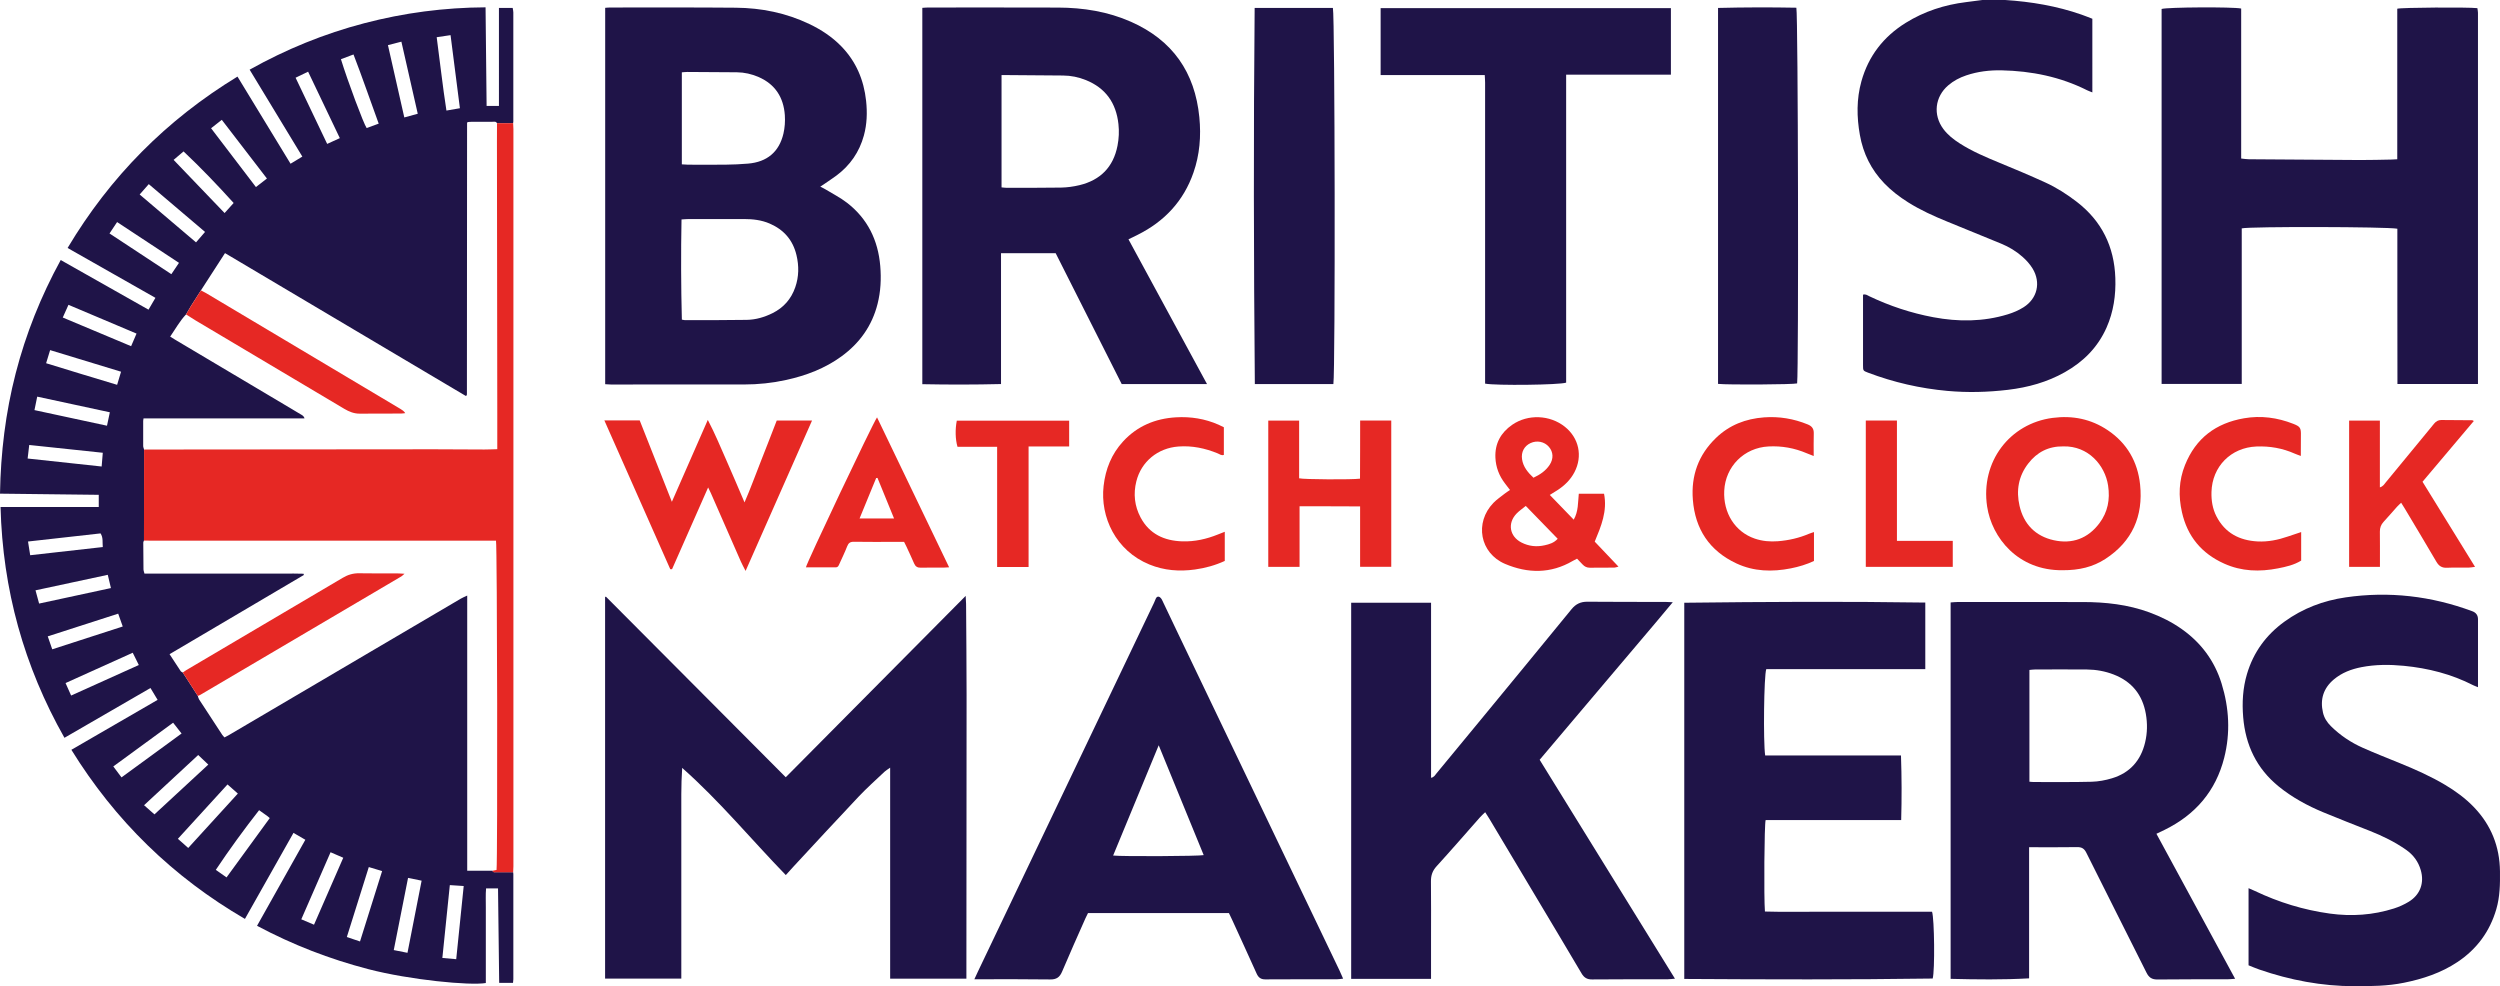 <svg viewBox="0 0 1098.43 433.31" xmlns="http://www.w3.org/2000/svg" id="Layer_2"><defs><style>.cls-1{fill:#e62824;}.cls-2{fill:#1f1448;}</style></defs><g id="Layer_1-2"><g><path d="M881.02,0c11.44,.75,22.67,2.63,33.53,6.42,1.58,.55,3.13,1.19,4.77,1.82V40.6c-.91-.37-1.65-.62-2.33-.96-11.8-5.92-24.4-8.45-37.49-8.74-5.29-.11-10.53,.51-15.59,2.22-2.91,.98-5.58,2.38-7.92,4.39-5.85,5.03-6.74,12.97-2.14,19.16,1.94,2.61,4.45,4.57,7.16,6.31,5.54,3.56,11.57,6.09,17.63,8.59,6.72,2.76,13.41,5.58,20.02,8.6,4.95,2.26,9.53,5.2,13.85,8.53,10.97,8.47,16.44,19.69,16.91,33.45,.26,7.52-.79,14.83-3.85,21.75-3.83,8.66-10.15,15.01-18.33,19.62-7.77,4.39-16.18,6.7-25,7.75-8.84,1.05-17.69,1.28-26.57,.48-12-1.08-23.64-3.76-34.91-8.02-2.21-.84-2.19-.89-2.2-3.29,0-9.67,0-19.35,0-29.02,0-.64,0-1.27,0-1.95,1.14-.39,1.93,.28,2.73,.67,8.99,4.29,18.35,7.39,28.14,9.23,11.01,2.07,21.95,2.03,32.73-1.27,2.42-.74,4.83-1.77,6.96-3.12,6.03-3.83,7.66-10.8,3.98-16.94-1.17-1.95-2.78-3.72-4.49-5.23-2.76-2.45-5.93-4.35-9.35-5.76-7.9-3.26-15.82-6.46-23.72-9.7-5.92-2.42-11.74-5.04-17.17-8.46-3.8-2.4-7.35-5.1-10.47-8.35-5.76-5.99-9.29-13.1-10.73-21.28-1.4-7.89-1.49-15.74,.67-23.51,3.1-11.13,9.71-19.65,19.5-25.73,8.14-5.06,17.04-7.93,26.53-9.1,2.36-.29,4.72-.61,7.08-.92h10.08Z" class="cls-2"></path><path d="M225.46,383.25c.03,.24,.09,.47,.09,.71,0,15.43,0,30.86,0,46.29,0,.47-.08,.95-.14,1.58h-6.08c-.17-13.85-.34-27.64-.51-41.5h-5.25c-.25,2.76-.08,5.53-.11,8.28-.03,2.8,0,5.6,0,8.39v16.55c0,2.79,0,5.58,0,8.36-6.88,1.2-33.4-1.34-51.69-6.11-16.92-4.41-33.11-10.65-48.83-19.03,7.07-12.59,14.09-25.09,21.22-37.8-1.68-.98-3.31-1.92-5.21-3.03-7.1,12.59-14.15,25.08-21.33,37.8-15.66-9.11-29.9-19.83-42.77-32.37-12.83-12.5-23.88-26.42-33.49-41.93,12.62-7.31,25.15-14.57,37.89-21.94-1.05-1.76-2.02-3.37-3.13-5.21-12.61,7.3-25.09,14.53-37.8,21.88C10.5,292.69,1.17,259,.24,222.75H43.39v-5.34c-14.38-.17-28.74-.34-43.39-.51,.31-17.98,2.43-35.57,6.89-52.86,4.47-17.32,11.04-33.81,19.79-49.79,12.84,7.26,25.59,14.47,38.57,21.81l3.04-5.2c-12.89-7.32-25.63-14.56-38.59-21.91,18.67-31.3,43.41-56.27,74.64-75.3,7.79,12.8,15.53,25.51,23.32,38.29l5.18-3.14c-7.71-12.72-15.39-25.37-23.16-38.19,16.06-8.99,32.78-15.8,50.39-20.41,17.38-4.55,35.07-6.89,53.27-6.98,.15,14.54,.3,28.88,.46,43.32h5.42V3.48h6.04c.11,.75,.28,1.35,.28,1.95,.01,15.99,0,31.98,0,47.97,0,.24-.06,.47-.09,.71-2.36,0-4.72,.02-7.08,.03-.49-.95-1.38-.62-2.13-.63-2.96-.03-5.91-.02-8.87,0-.69,0-1.37,.09-1.93,.13-.15,.26-.22,.32-.22,.39-.03,39.7-.05,79.41-.07,119.11,0,.16-.02,.32-.05,.47-.01,.06-.08,.13-.13,.17-.06,.05-.14,.08-.32,.18-35.15-20.85-70.37-41.74-105.79-62.75-3.58,5.53-7.08,10.95-10.58,16.37-1.47,2.3-2.96,4.59-4.4,6.9-.75,1.2-1.43,2.44-2.14,3.66-2.76,2.92-4.67,6.42-6.97,9.76,.84,.53,1.51,.96,2.19,1.36,15.87,9.43,31.74,18.85,47.6,28.28,2.47,1.47,4.96,2.91,7.41,4.42,.67,.41,1.54,.72,1.82,1.88H63.06c-.07,.45-.15,.75-.15,1.05-.01,3.68-.02,7.36,0,11.03,0,.53,.25,1.06,.39,1.59-.01,13.33-.03,26.65-.04,39.98-.11,.3-.31,.6-.31,.89,0,3.91,.02,7.82,.09,11.73,0,.6,.26,1.2,.43,1.91h52.61c2.88,0,5.76-.01,8.63,0,2.89,.02,5.79-.07,8.68,.06l.11,.55c-19.63,11.58-39.27,23.16-59,34.8,1.72,2.63,3.27,5.04,4.87,7.43,.19,.29,.61,.43,.93,.64,2.2,3.42,4.41,6.84,6.61,10.26,.18,.51,.26,1.07,.54,1.51,3.39,5.23,6.81,10.44,10.23,15.65,.25,.38,.6,.68,.97,1.09,.78-.43,1.49-.78,2.17-1.18,20.8-12.23,41.6-24.47,62.39-36.71,13.08-7.7,26.17-15.4,39.26-23.09,.78-.46,1.63-.79,2.81-1.35v120.89h11.1c.25,.87,.97,.64,1.56,.65,2.51,.02,5.01,0,7.52,0ZM202.07,47.55c-1.4-10.91-2.75-21.47-4.11-32.11l-6.09,.91c1.47,10.84,2.6,21.5,4.28,32.23l5.92-1.03Zm-18.52,2.43c-2.44-10.73-4.8-21.15-7.19-31.67l-5.91,1.52c2.42,10.69,4.79,21.14,7.19,31.77l5.91-1.62Zm-4.51,368.65c2.11-10.74,4.14-21.14,6.21-31.69-2.04-.42-3.88-.8-5.96-1.22-2.1,10.61-4.17,21.06-6.28,31.72,2.05,.41,3.89,.77,6.03,1.2Zm21.41,2.81c1.11-10.84,2.19-21.36,3.29-32.15-2.14-.14-4.07-.26-6.1-.4-1.1,10.78-2.18,21.29-3.28,32.01,2.09,.19,3.97,.35,6.09,.54Zm-42.27-7.79c3.26-10.39,6.45-20.54,9.71-30.93-2-.6-3.85-1.16-5.85-1.76-3.26,10.37-6.44,20.51-9.65,30.74,2.02,.68,3.74,1.26,5.78,1.95ZM48.27,181.15c-10.73-2.31-21.27-4.58-31.92-6.88l-1.21,5.92c10.75,2.31,21.23,4.57,31.87,6.86l1.25-5.9ZM129.87,34.14c4.66,9.78,9.24,19.36,13.88,29.09,1.96-.9,3.68-1.68,5.56-2.54-4.67-9.79-9.28-19.45-13.94-29.2-1.98,.96-3.67,1.78-5.5,2.66ZM27.58,139.51c10.11,4.24,20.01,8.4,30.03,12.6l2.38-5.54c-10.05-4.25-19.93-8.42-29.91-12.64l-2.5,5.58Zm89.7-61.07c-6.64-8.64-13.19-17.15-19.83-25.79-1.66,1.3-3.14,2.46-4.71,3.7,6.63,8.69,13.14,17.23,19.71,25.84,1.72-1.33,3.22-2.5,4.83-3.75ZM53.39,341.56c8.85-6.47,17.58-12.85,26.39-19.28-1.32-1.69-2.49-3.18-3.72-4.74-8.81,6.44-17.49,12.78-26.28,19.21l3.61,4.82ZM20.26,159.59c10.47,3.18,20.76,6.41,31.2,9.49l1.73-5.76c-10.43-3.18-20.75-6.32-31.17-9.49-.63,2.07-1.17,3.81-1.76,5.77Zm69.83-57.69c-8.27-7.02-16.45-13.97-24.72-21-1.42,1.61-2.66,3.03-4,4.56l24.76,21.03c1.33-1.54,2.58-2.98,3.97-4.59ZM149.8,26.02c2.98,9.67,10.02,28.53,11.3,30.24l5.29-1.94c-3.75-10.24-7.19-20.36-11.07-30.39l-5.52,2.08ZM31.25,305.6c10.09-4.55,19.87-8.96,29.74-13.41-.97-1.96-1.8-3.64-2.67-5.4-9.91,4.47-19.63,8.86-29.52,13.32,.83,1.86,1.6,3.58,2.45,5.49Zm13.91-106.67c-10.85-1.15-21.52-2.28-32.32-3.42l-.7,5.95c10.92,1.18,21.65,2.34,32.52,3.51l.5-6.03Zm22.71,158.88c7.92-7.32,15.65-14.47,23.65-21.87-1.54-1.47-2.96-2.81-4.44-4.21-7.98,7.4-15.82,14.67-23.79,22.06,1.54,1.36,2.97,2.61,4.57,4.03Zm10.28,10.73c1.61,1.42,3.03,2.68,4.55,4.03,7.32-8.03,14.51-15.91,21.8-23.9-1.61-1.43-3.03-2.67-4.54-4.01-7.3,7.99-14.45,15.82-21.8,23.88ZM48.11,102.57c9.16,6.03,18.11,11.92,27.18,17.9,1.17-1.75,2.22-3.31,3.35-4.98-9.14-6.02-18.09-11.92-27.19-17.92l-3.33,5Zm97.13,271.88c-4.31,9.88-8.54,19.56-12.86,29.47l5.59,2.37c4.31-9.87,8.55-19.56,12.85-29.42-1.93-.84-3.66-1.58-5.58-2.42ZM13.26,243.95c10.81-1.22,21.3-2.4,31.9-3.59-.22-2.16,.26-4.1-.98-6-10.58,1.19-21.16,2.37-31.87,3.57l.95,6.01Zm38.67,25.67c-10.46,3.37-20.65,6.66-30.95,9.98l1.97,5.69c10.46-3.39,20.66-6.69,30.98-10.03l-2-5.64Zm-4.59-17.06c-10.74,2.3-21.15,4.54-31.74,6.81l1.58,5.82c10.63-2.29,21.03-4.54,31.56-6.81l-1.39-5.82Zm52.2,132.94c6.36-8.73,12.64-17.35,18.98-26.05-.4-.35-.68-.63-.99-.85-1.16-.84-2.33-1.67-3.69-2.63-6.68,8.53-12.99,17.19-19.02,26.22,1.68,1.18,3.11,2.19,4.72,3.32Zm3.12-296.31c-7.2-7.96-14.51-15.59-22.01-22.66l-4.37,3.72c7.55,7.88,14.92,15.56,22.4,23.36,1.39-1.55,2.6-2.89,3.97-4.42Z" class="cls-2"></path><path d="M360.41,82.02c.84,.43,1.55,.73,2.21,1.14,3.2,1.95,6.59,3.66,9.54,5.94,9.05,7,13.65,16.46,14.6,27.78,.47,5.61,.2,11.19-1.19,16.66-2.43,9.62-7.85,17.2-15.82,23.02-7.3,5.33-15.55,8.44-24.28,10.37-6.11,1.35-12.3,2-18.56,2-19.51,0-39.03,.01-58.54,.01-.78,0-1.57-.08-2.47-.13V3.44c.69-.05,1.45-.14,2.21-.14,18.4,.01,36.79-.08,55.18,.09,11.22,.1,22.07,2.28,32.28,7.15,5.24,2.5,10.02,5.65,14.08,9.82,6.5,6.68,9.9,14.76,10.89,23.96,.55,5.14,.39,10.22-.98,15.22-1.99,7.27-6.06,13.15-12.11,17.64-2.22,1.65-4.55,3.13-7.03,4.83Zm-60.83,58.41c.68,.12,1.07,.24,1.45,.24,9.03-.02,18.07,.02,27.1-.13,3.95-.07,7.73-1.18,11.28-2.94,4.88-2.42,8.22-6.22,10.01-11.39,1.62-4.67,1.66-9.39,.52-14.16-1.59-6.62-5.58-11.16-11.8-13.84-3.6-1.55-7.38-1.97-11.24-1.97-8.07,0-16.15,0-24.22,0-1.01,0-2.03,.11-3.24,.18-.28,14.79-.22,29.38,.15,43.99Zm0-108.66v40.44c1.02,.06,1.88,.14,2.74,.15,5.51,.01,11.03,.06,16.54-.01,3.27-.04,6.55-.18,9.81-.46,8.33-.7,13.66-5.12,15.55-13.18,.61-2.6,.8-5.4,.62-8.07-.54-7.79-4.21-13.61-11.54-16.8-3.03-1.32-6.22-2.04-9.53-2.08-7.27-.08-14.54-.11-21.81-.14-.77,0-1.54,.1-2.38,.16Z" class="cls-2"></path><path d="M391.11,337.29c-1.12,.8-1.87,1.22-2.48,1.79-3.83,3.63-7.78,7.14-11.4,10.97-9.62,10.16-19.08,20.47-28.61,30.72-1.14,1.23-2.25,2.48-3.36,3.71-15.19-15.65-29.06-32.53-45.53-47.09-.53,7.77-.36,15.46-.38,23.15-.03,7.68,0,15.35,0,23.03v46.4h-33.49v-167.69c.09-.04,.17-.09,.24-.1,.07,0,.16,0,.2,.05,26.24,26.34,52.47,52.68,78.94,79.27,26.31-26.52,52.45-52.87,79.05-79.68,.08,1.57,.17,2.56,.18,3.54,.08,13.43,.22,26.86,.22,40.29,0,40.37-.05,80.75-.08,121.12,0,1.02,0,2.05,0,3.23h-33.5v-92.71Z" class="cls-2"></path><path d="M463.83,111.24h-24.01c0,9.59,0,19.15,0,28.7,0,9.49,0,18.98,0,28.8-11.66,.29-23.04,.29-34.58,.06V3.45c.87-.05,1.72-.15,2.57-.15,19.04,0,38.07-.04,57.11,.03,11.05,.04,21.82,1.74,32,6.24,18.24,8.08,28.11,22.16,30.04,41.96,.81,8.31,.16,16.45-2.6,24.35-4.35,12.49-12.74,21.41-24.49,27.28-1.28,.64-2.56,1.26-4.05,1.99,11.51,21.21,22.95,42.29,34.51,63.6h-37.48c-9.61-19.04-19.27-38.2-29.02-57.51Zm-23.78-78.25v49.34c.72,.06,1.34,.17,1.95,.17,8.07,0,16.15,.06,24.22-.08,2.69-.05,5.43-.43,8.06-1.06,9.2-2.22,14.88-7.94,16.72-17.33,.62-3.16,.76-6.32,.41-9.53-1.01-9.23-5.59-15.79-14.29-19.31-3.22-1.3-6.56-1.99-10.04-2.01-8.15-.05-16.31-.12-24.46-.19-.78,0-1.57,0-2.57,0Z" class="cls-2"></path><path d="M857.04,264.7c1.11-.07,2.13-.2,3.16-.2,18.31,0,36.63,0,54.94,.02,9.97,.01,19.78,1.07,29.22,4.54,5.05,1.86,9.84,4.22,14.23,7.33,8.51,6.01,14.42,13.96,17.51,23.93,3.33,10.76,3.93,21.68,1.15,32.64-3.71,14.62-12.67,25.01-26.13,31.63-1.14,.56-2.29,1.1-3.65,1.75,11.5,21.2,22.95,42.28,34.58,63.71-1.39,.09-2.4,.21-3.4,.22-10.24,.02-20.48-.04-30.71,.09-2.44,.03-3.77-.86-4.83-3-8.78-17.58-17.68-35.09-26.43-52.68-.94-1.89-2.05-2.51-4.06-2.48-6.24,.1-12.48,.04-18.71,.05-.71,0-1.42,0-2.38,0v57.61c-11.62,.65-22.99,.51-34.48,.22v-165.37Zm34.62,78.76c.82,.06,1.37,.15,1.93,.14,8.47-.01,16.95,.1,25.42-.12,2.99-.08,6.06-.65,8.93-1.52,7.84-2.37,12.64-7.73,14.55-15.71,1.01-4.19,1.07-8.4,.33-12.61-1.48-8.39-6.16-14.2-14.16-17.29-3.78-1.46-7.7-2.15-11.71-2.19-7.59-.07-15.19-.03-22.78-.01-.84,0-1.67,.14-2.5,.21v49.09Z" class="cls-2"></path><path d="M1053.29,69.97V3.83c1.73-.54,30.98-.73,35.2-.25,.08,.64,.26,1.33,.26,2.02,0,54.33,0,108.67,0,163.13h-35.38c-.08-22.81,0-45.55-.04-68.24-4.68-.88-64.74-1.02-68.37-.15v68.36h-35.21V3.94c2.23-.79,31.31-.98,34.96-.19V69.65c1.19,.12,2.26,.31,3.33,.32,16.31,.13,32.63,.27,48.94,.34,4.56,.02,9.12-.13,13.67-.2,.79-.01,1.57-.08,2.64-.13Z" class="cls-2"></path><path d="M676.48,333.83c19.84,32.09,39.53,63.96,59.45,96.18-1.27,.1-2.18,.24-3.1,.24-11.12,.03-22.23-.02-33.35,.09-2.24,.02-3.53-.85-4.61-2.69-6.21-10.53-12.49-21.01-18.76-31.51-7.24-12.14-14.49-24.29-21.75-36.43-.53-.88-1.1-1.73-1.81-2.85-.84,.82-1.6,1.47-2.26,2.22-6.36,7.18-12.63,14.45-19.1,21.54-1.83,2.01-2.5,4.07-2.47,6.69,.1,8.47,.04,16.95,.04,25.42v17.37h-35.09v-165.27h35.1v76.91c1.31-.23,1.73-1.14,2.29-1.82,6.53-7.88,13.04-15.78,19.54-23.68,13.31-16.18,26.64-32.33,39.88-48.56,1.89-2.32,4.04-3.33,7.01-3.3,11.44,.1,22.87,.07,34.31,.09,.84,0,1.69,.07,3.17,.13-5.14,6.27-10.04,11.92-14.85,17.65-4.84,5.75-9.71,11.47-14.57,17.21-4.8,5.68-9.61,11.35-14.41,17.03-4.85,5.73-9.7,11.47-14.66,17.34Z" class="cls-2"></path><path d="M835.34,360.31h-59.57c-.58,1.91-.81,33.99-.31,40.19,8.08,.25,16.2,.06,24.31,.09,8.24,.04,16.48,0,24.71,0,8.15,0,16.3,0,24.41,0,1.04,3.09,1.27,25.88,.28,29.35-36.3,.52-72.66,.41-109.15,.18v-165.29c35.3-.42,70.52-.62,105.9-.08v29.26h-69.87c-1.03,2.72-1.37,31.91-.48,37.93h59.67c.33,9.57,.35,18.88,.09,28.37Z" class="cls-2"></path><path d="M1088.77,301.94c-.95-.39-1.55-.58-2.1-.86-9.59-4.91-19.81-7.5-30.49-8.54-6.24-.6-12.45-.61-18.62,.59-4.45,.87-8.61,2.43-12.13,5.39-4.61,3.87-6.13,8.8-4.77,14.62,.54,2.32,1.78,4.24,3.47,5.91,4.08,4.04,8.79,7.19,14.01,9.51,5.4,2.4,10.9,4.56,16.37,6.79,6.81,2.78,13.52,5.75,19.85,9.53,4.62,2.76,8.93,5.91,12.66,9.81,7.53,7.87,11.27,17.27,11.4,28.15,.07,5.6-.02,11.17-1.61,16.62-2.87,9.85-8.57,17.57-17.09,23.24-7.17,4.78-15.14,7.4-23.52,9.1-7.19,1.46-14.43,1.52-21.71,1.51-14.37-.02-28.26-2.65-41.8-7.32-1.58-.54-3.11-1.22-4.74-1.86v-33.89c1.09,.48,1.96,.82,2.8,1.23,10.46,4.99,21.41,8.34,32.89,9.93,9.56,1.32,18.99,.68,28.2-2.24,2.26-.72,4.49-1.73,6.51-2.96,5.02-3.07,6.91-8.24,5.27-13.88-1.08-3.74-3.25-6.7-6.46-8.95-4.94-3.46-10.31-6.08-15.89-8.29-6.83-2.7-13.68-5.35-20.46-8.17-7.03-2.92-13.69-6.54-19.63-11.37-9.68-7.86-14.57-18.15-15.59-30.45-.53-6.43-.17-12.77,1.68-18.98,2.83-9.54,8.4-17.14,16.43-22.96,8.06-5.84,17.11-9.25,26.91-10.68,19.06-2.77,37.6-.6,55.63,6.08q2.52,.93,2.52,3.55c0,8.95,0,17.91,0,26.86,0,.88,0,1.75,0,2.99Z" class="cls-2"></path><path d="M428.1,430.27c.71-1.52,1.19-2.6,1.7-3.67,25.56-53.52,51.12-107.05,76.68-160.57,.38-.79,.79-1.58,1.09-2.4,.29-.8,.66-1.65,1.59-1.45,.55,.12,1.12,.82,1.4,1.39,2.34,4.81,4.59,9.66,6.9,14.48,23.69,49.46,47.4,98.92,71.09,148.38,.51,1.07,.96,2.16,1.58,3.56-1.02,.11-1.78,.26-2.54,.26-10.55,.02-21.11-.01-31.66,.06-2,.01-3.04-.84-3.82-2.58-3.53-7.87-7.14-15.7-10.72-23.54-.46-1.01-.95-2-1.44-3.02h-61.91c-.34,.7-.75,1.46-1.1,2.25-3.45,7.81-6.96,15.6-10.28,23.47-1.05,2.49-2.49,3.5-5.25,3.45-10.15-.15-20.31-.08-30.46-.09-.79,0-1.57,0-2.85,0Zm81.01-102.83c-6.82,16.51-13.41,32.45-20.03,48.46,3.89,.46,37.92,.3,39.79-.19-6.52-15.92-13.03-31.81-19.77-48.27Z" class="cls-2"></path><path d="M734.15,3.57v29.25h-46.03V168.12c-2.86,1.02-30.92,1.36-35.61,.43v-2.95c0-43.09,0-86.18,0-129.28,0-1.02-.09-2.03-.15-3.34h-45.75V3.57h127.55Z" class="cls-2"></path><path d="M218.38,54.14c2.36,0,4.72-.02,7.08-.03,.04,.87,.12,1.75,.12,2.62,0,107.96,0,215.92,0,323.88,0,.88-.07,1.75-.11,2.63-2.51,0-5.01,.01-7.52,0-.58,0-1.31,.22-1.56-.65,.61-.13,1.21-.25,1.78-.37,.5-4.22,.3-142.86-.24-144.67h-3.05c-49.58,0-99.16,0-148.74,0-.96,0-1.92-.03-2.88-.04,.01-13.33,.03-26.65,.04-39.98,.56,0,1.12-.02,1.68-.02,41.91-.04,83.81-.09,125.72-.11,7.36,0,14.71,.08,22.07,.1,1.8,0,3.61-.09,5.72-.14,0-5.48,0-10.67,0-15.86-.05-39.73-.1-79.47-.15-119.2,0-2.71,.02-5.43,.03-8.14Z" class="cls-1"></path><path d="M551.26,3.48h34.38c.89,4.04,1.09,159.07,.21,165.26h-34.51c-.49-55.06-.6-110.06-.08-165.26Z" class="cls-2"></path><path d="M789.27,3.39c.77,3.27,1.04,158.42,.34,165.07-1.68,.5-30.14,.68-34.75,.21V3.49c11.5-.29,22.98-.32,34.41-.1Z" class="cls-2"></path><path d="M294.51,250.12c-9.59-21.65-19.18-43.3-28.97-65.4,5.37-.02,10.35-.02,15.53,0,4.65,11.78,9.31,23.56,14.13,35.76,5.31-12.11,10.43-23.76,15.79-35.99,3.23,6.17,5.65,12.1,8.24,17.94,2.62,5.91,5.12,11.86,7.89,18.31,2.72-6.21,4.83-12.18,7.17-18.05,2.36-5.93,4.64-11.9,6.99-17.93h15.51c-9.72,22-19.35,43.8-29.2,66.09-.86-1.69-1.55-2.9-2.1-4.17-4.41-10.01-8.79-20.04-13.18-30.06-.32-.72-.68-1.42-1.18-2.45-5.38,12.18-10.61,24.04-15.85,35.91l-.76,.02Z" class="cls-1"></path><path d="M906.3,250.54c-19.73,.24-31.17-14.41-33.21-27.98-2.97-19.76,9.99-36.5,28.78-38.95,8.82-1.15,16.88,.5,24.21,5.41,8.49,5.69,13.18,13.9,14.22,23.93,1.43,13.8-3.44,24.95-15.26,32.63-5.44,3.53-11.51,4.99-18.73,4.96Zm.3-54.41c-6.54-.1-11.59,2.53-15.45,7.53-4.31,5.57-5.36,11.91-3.82,18.6,1.85,8.03,6.96,13.3,15,15.09,8.14,1.82,15.07-.75,20.1-7.47,3.65-4.88,4.74-10.4,3.81-16.54-1.35-8.92-8.7-17.48-19.65-17.21Z" class="cls-1"></path><path d="M704.77,216.91c1.53,7.65-1.28,14.29-4.09,21.07,3.41,3.59,6.81,7.16,10.43,10.98-.82,.2-1.31,.42-1.8,.43-3.6,.04-7.19,.02-10.79,.05-1.29,0-2.31-.49-3.17-1.42-.75-.82-1.53-1.61-2.44-2.56-.66,.34-1.28,.64-1.88,.99-9.67,5.68-19.76,5.54-29.72,1.32-11.12-4.71-13.54-18.16-5.14-26.82,1.49-1.53,3.31-2.75,5-4.09,.68-.54,1.43-.99,2.28-1.57-.8-1.05-1.51-1.99-2.23-2.92-2.56-3.33-3.99-7.11-4.18-11.28-.28-6.18,2.35-10.98,7.39-14.46,6.89-4.75,16.51-4.37,23.08,.84,6.25,4.95,7.95,12.95,4.26,20.01-1.75,3.34-4.36,5.88-7.51,7.91-1,.64-2.01,1.26-3.32,2.07,3.53,3.66,6.93,7.17,10.51,10.87,2.11-3.69,1.82-7.58,2.23-11.41h11.1Zm-20.36,19.82c-4.74-4.88-9.32-9.6-14.03-14.44-1.49,1.22-2.89,2.16-4.04,3.35-4.09,4.25-3.09,10.05,2.16,12.73,3.25,1.66,6.68,2.01,10.22,1.2,2.02-.46,4.01-1.01,5.68-2.83Zm-10.66-26.83c2.91-1.36,5.39-3.03,7.11-5.64,1.79-2.71,1.64-5.67-.33-7.95-1.96-2.27-5.24-2.94-8.06-1.63-2.77,1.28-4.18,3.96-3.73,7.05,.5,3.44,2.59,5.87,5.01,8.17Z" class="cls-1"></path><path d="M611.28,184.78v64.27h-13.69v-26.55c-8.89-.09-17.62-.02-26.6-.05v26.61h-13.75v-64.25h13.56v25.34c1.87,.52,23.19,.64,26.75,.16,.09-8.44,.01-16.95,.06-25.54h13.68Z" class="cls-1"></path><path d="M1032.14,249.08v-64.29h13.51v29.35c1.41-.42,1.91-1.37,2.52-2.11,6.21-7.52,12.4-15.05,18.59-22.58,.91-1.11,1.82-2.23,2.74-3.34,.8-.97,1.81-1.57,3.1-1.57,4.55,.02,9.11,.06,13.66,.1,.13,0,.26,.13,.66,.34-7.53,8.92-15.02,17.79-22.53,26.69,7.68,12.45,15.27,24.74,23.07,37.39-1.13,.14-1.94,.32-2.76,.33-3.2,.04-6.4-.08-9.59,.07-2.21,.1-3.54-.77-4.63-2.65-4.55-7.79-9.21-15.52-13.83-23.27-.49-.81-1-1.61-1.65-2.65-.7,.68-1.29,1.18-1.8,1.75-1.97,2.2-3.89,4.45-5.9,6.62-1.16,1.25-1.67,2.63-1.65,4.33,.06,4.31,.02,8.63,.03,12.94,0,.79,0,1.58,0,2.54h-13.55Z" class="cls-1"></path><path d="M538.13,233.64v12.82c-4.19,1.93-8.56,3.13-13.08,3.76-6.84,.96-13.56,.45-20.02-2.19-14.84-6.07-21.68-20.9-20.14-34.49,.84-7.45,3.5-14.09,8.6-19.62,6.23-6.75,14.12-10.02,23.18-10.56,6.47-.38,12.75,.61,18.72,3.24,.79,.35,1.57,.75,2.34,1.13v12.15c-1.08,.37-1.86-.33-2.69-.67-5.55-2.27-11.27-3.48-17.31-3.02-9.02,.68-16.28,6.61-18.45,15.29-1.38,5.49-.79,10.84,1.84,15.83,3.87,7.32,10.39,10.3,18.36,10.55,5.43,.17,10.63-1,15.65-3.03,.88-.36,1.76-.69,2.98-1.17Z" class="cls-1"></path><path d="M1011.07,233.77v12.54c-3.14,1.94-6.65,2.72-10.16,3.41-8.09,1.59-16.01,1.37-23.69-2.09-9.95-4.48-16.14-11.96-18.54-22.61-1.59-7.04-1.37-13.93,1.35-20.69,4.73-11.8,13.56-18.41,25.93-20.55,7.43-1.29,14.64-.31,21.63,2.43,3.09,1.21,3.44,1.81,3.36,5.2-.05,2.16-.02,4.31-.03,6.47,0,.69,0,1.39,0,2.45-1.11-.42-1.92-.67-2.69-1.02-5.35-2.38-10.94-3.36-16.8-3.13-11.22,.44-19.47,8.77-19.77,20-.1,3.74,.46,7.35,2.18,10.68,3.77,7.33,10.1,10.61,18.08,11.03,4.6,.24,9.05-.69,13.39-2.19,1.86-.64,3.74-1.25,5.77-1.93Z" class="cls-1"></path><path d="M796.89,200.36c-1.33-.52-2.2-.84-3.06-1.21-5.38-2.29-10.97-3.31-16.83-2.99-10.68,.57-18.88,8.74-19.42,19.44-.49,9.8,4.78,18.09,13.4,21.04,3.3,1.13,6.71,1.43,10.17,1.16,4.73-.37,9.31-1.41,13.69-3.28,.64-.27,1.31-.46,2.17-.75v12.71c-3.22,1.51-6.64,2.54-10.16,3.24-8.19,1.62-16.27,1.41-23.94-2.18-11.83-5.54-18.12-15.05-19.12-28-.82-10.56,2.45-19.67,10.14-27.1,5.91-5.71,13.07-8.46,21.14-9.06,6.64-.49,13.04,.58,19.22,3.11,1.92,.79,2.7,1.98,2.63,4.02-.1,3.11-.03,6.22-.03,9.85Z" class="cls-1"></path><path d="M385.34,183.37c10.63,22.1,21.08,43.85,31.68,65.89-1.02,.06-1.7,.13-2.37,.13-3.36,.01-6.71-.05-10.07,.04-1.5,.04-2.37-.52-2.95-1.88-1.07-2.5-2.24-4.95-3.37-7.41-.3-.64-.63-1.27-1.03-2.06h-3.8c-6.07,0-12.15,.07-18.22-.04-1.65-.03-2.41,.52-2.99,2.01-1.04,2.67-2.31,5.26-3.49,7.88-.3,.66-.54,1.33-1.47,1.33-4.37-.02-8.75,0-13.16,0,.31-1.94,28.9-62.27,31.24-65.88Zm.2,26.63l-.57,.02c-2.41,5.87-4.82,11.73-7.3,17.78h15.15c-2.49-6.09-4.88-11.95-7.27-17.81Z" class="cls-1"></path><path d="M451.93,196.17v52.95h-13.82v-52.81h-17.41c-.96-3.23-1.07-7.63-.31-11.48h49.37v11.34h-17.84Z" class="cls-1"></path><path d="M819.79,184.77h13.67v52.87h24.53v11.42h-38.21v-64.29Z" class="cls-1"></path><path d="M88.28,127.58c.77,.41,1.56,.79,2.32,1.24,28.48,16.96,56.97,33.94,85.44,50.91,.72,.43,1.43,.9,2.02,1.79-.6,.06-1.19,.18-1.79,.18-6.08,.02-12.15,.01-18.23,.05-2.49,.01-4.65-.86-6.75-2.11-21.76-12.96-43.54-25.88-65.31-38.82-1.43-.85-2.83-1.78-4.24-2.67,.71-1.22,1.39-2.46,2.14-3.66,1.45-2.31,2.93-4.6,4.4-6.9Z" class="cls-1"></path><path d="M80.3,295.53c.51-.37,1-.77,1.54-1.09,22.92-13.52,45.85-27.02,68.75-40.57,2.28-1.35,4.59-2.04,7.26-1.99,5.52,.12,11.03,.03,16.55,.05,.94,0,1.87,.09,3.33,.16-.71,.61-.99,.92-1.33,1.13-29.46,17.37-58.93,34.73-88.39,52.08-.34,.2-.72,.32-1.09,.48-2.2-3.42-4.41-6.84-6.61-10.26Z" class="cls-1"></path></g></g></svg>